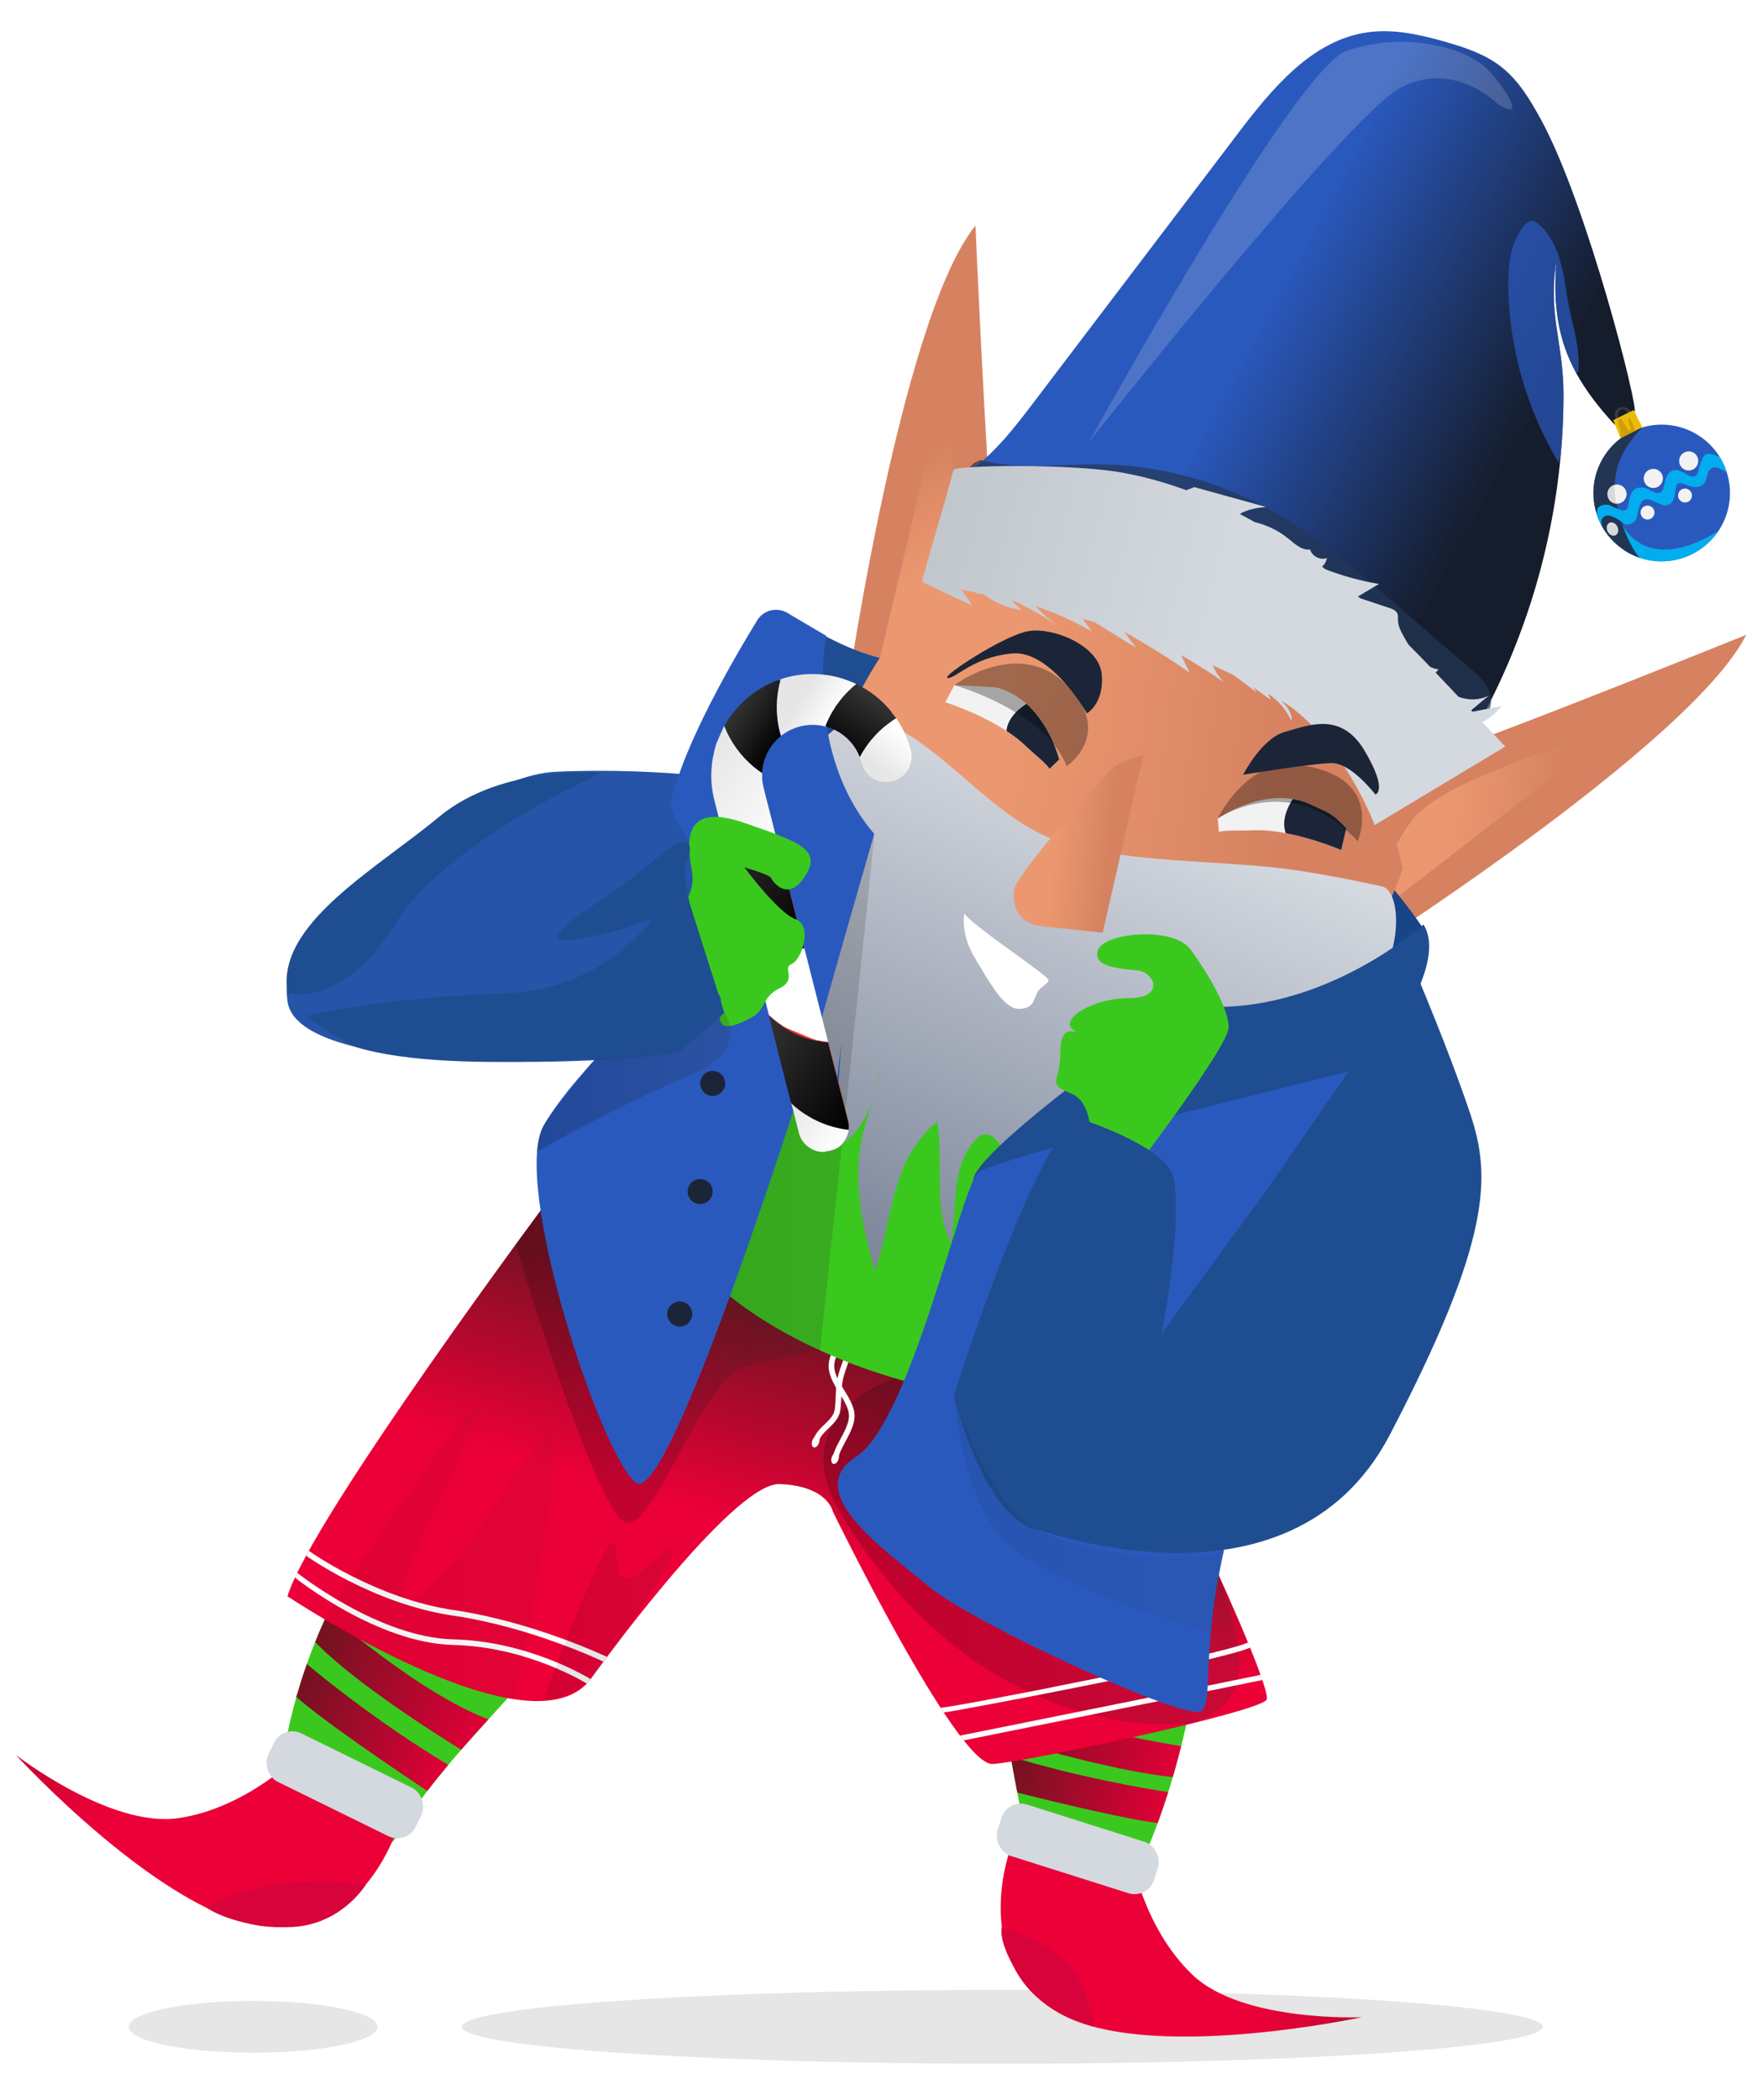 <?xml version="1.0" encoding="UTF-8"?>
<svg id="Layer_2" data-name="Layer 2" xmlns="http://www.w3.org/2000/svg" width="767.31" height="914.34" xmlns:xlink="http://www.w3.org/1999/xlink" viewBox="0 0 767.31 914.34">
  <defs>
    <linearGradient id="linear-gradient" x1="-289.94" y1="-578.89" x2="-206.65" y2="-578.89" gradientTransform="translate(133.71 1361.66) rotate(26.87)" gradientUnits="userSpaceOnUse">
      <stop offset=".08" stop-color="#7a1123"/>
      <stop offset="1" stop-color="#df0037"/>
    </linearGradient>
    <linearGradient id="linear-gradient-2" x1="-288.05" y1="-555.5" x2="-213.27" y2="-555.5" xlink:href="#linear-gradient"/>
    <linearGradient id="linear-gradient-3" x1="268.68" y1="-12.6" x2="350.1" y2="-12.6" gradientTransform="translate(172.66 682.36) rotate(16.43)" xlink:href="#linear-gradient"/>
    <linearGradient id="linear-gradient-4" x1="279.84" y1="8.25" x2="350.04" y2="8.25" gradientTransform="translate(172.66 682.36) rotate(16.43)" xlink:href="#linear-gradient"/>
    <linearGradient id="linear-gradient-5" x1="-3918.66" y1="-2648.29" x2="-3918.66" y2="-2265.86" gradientTransform="translate(-2657.05 -2494.61) rotate(-101.87) scale(1 -1)" gradientUnits="userSpaceOnUse">
      <stop offset=".21" stop-color="#7a1123"/>
      <stop offset=".54" stop-color="#eb0037"/>
    </linearGradient>
    <linearGradient id="linear-gradient-6" x1="394.53" y1="533.85" x2="316.14" y2="790.4" gradientTransform="matrix(1,0,0,1,0,0)" xlink:href="#linear-gradient-5"/>
    <linearGradient id="linear-gradient-7" x1="358.62" y1="675.49" x2="539.67" y2="675.49" gradientUnits="userSpaceOnUse">
      <stop offset="0" stop-color="#000"/>
      <stop offset="1" stop-color="#333"/>
    </linearGradient>
    <linearGradient id="linear-gradient-8" x1="-1242.9" y1="-2304.31" x2="-1146.07" y2="-2304.31" gradientTransform="translate(-1019.33 2408.69) rotate(60.44)" gradientUnits="userSpaceOnUse">
      <stop offset=".21" stop-color="#d68261"/>
      <stop offset=".69" stop-color="#eb9870"/>
    </linearGradient>
    <linearGradient id="linear-gradient-9" x1="-8202.6" y1="507.14" x2="-8105.77" y2="507.14" gradientTransform="translate(-7427.18 -868.57) rotate(-174.92) scale(1 -1)" xlink:href="#linear-gradient-8"/>
    <linearGradient id="linear-gradient-10" x1="-6950.01" y1="243.24" x2="-6689.92" y2="243.24" gradientTransform="translate(-6254 -734.32) rotate(-172.84) scale(1 -1)" xlink:href="#linear-gradient-8"/>
    <linearGradient id="linear-gradient-11" x1="-6824.26" y1="231.91" x2="-6757.59" y2="478.29" gradientTransform="translate(-6254 -734.32) rotate(-172.84) scale(1 -1)" gradientUnits="userSpaceOnUse">
      <stop offset="0" stop-color="#d4d8df"/>
      <stop offset="1" stop-color="#727c92"/>
    </linearGradient>
    <linearGradient id="linear-gradient-12" x1="212.52" y1="-1279.13" x2="42.04" y2="-1279.13" gradientTransform="translate(-87.99 1231.96) rotate(28.3)" gradientUnits="userSpaceOnUse">
      <stop offset=".26" stop-color="#151c2b"/>
      <stop offset="1" stop-color="#2a59be"/>
    </linearGradient>
    <linearGradient id="linear-gradient-13" x1="224.57" y1="512.99" x2="380.73" y2="512.99" xlink:href="#linear-gradient-7"/>
    <linearGradient id="linear-gradient-14" x1="-2280" y1="-277.34" x2="-2015.86" y2="-277.34" gradientTransform="translate(-1613.95 -18.68) rotate(-164.77) scale(1 -1)" gradientUnits="userSpaceOnUse">
      <stop offset=".52" stop-color="#d4d8df"/>
      <stop offset="1" stop-color="#c2c7ce"/>
    </linearGradient>
    <linearGradient id="linear-gradient-15" x1="-7050.31" y1="373.81" x2="-7000.36" y2="373.81" gradientTransform="translate(-6479.02 -739.32) rotate(-174.01) scale(1 -1)" xlink:href="#linear-gradient-8"/>
    <filter id="outer-glow-1" filterUnits="userSpaceOnUse">
      <feOffset dx="0" dy="0"/>
      <feGaussianBlur result="blur" stdDeviation="7.32"/>
      <feFlood flood-color="#eb0037" flood-opacity=".75"/>
      <feComposite in2="blur" operator="in"/>
      <feComposite in="SourceGraphic"/>
    </filter>
    <linearGradient id="linear-gradient-16" x1="-4102.66" y1="-1287.2" x2="-4049.74" y2="-1287.2" gradientTransform="translate(-3791.15 -799.14) rotate(-146.93) scale(1 -1)" gradientUnits="userSpaceOnUse">
      <stop offset="0" stop-color="#fff"/>
      <stop offset="1" stop-color="#e6e6e6"/>
    </linearGradient>
    <linearGradient id="linear-gradient-17" x1="-4074.71" y1="-1317.4" x2="-4049.64" y2="-1317.4" gradientTransform="translate(-3791.15 -799.14) rotate(-146.93) scale(1 -1)" xlink:href="#linear-gradient-7"/>
    <linearGradient id="linear-gradient-18" x1="-4087.99" y1="-1334.8" x2="-4059.28" y2="-1334.8" gradientTransform="translate(-3791.15 -799.14) rotate(-146.93) scale(1 -1)" gradientUnits="userSpaceOnUse">
      <stop offset="0" stop-color="#fff"/>
      <stop offset=".58" stop-color="#e6e6e6"/>
    </linearGradient>
    <linearGradient id="linear-gradient-19" x1="-4098.25" y1="-1322.32" x2="-4098.25" y2="-1352.51" gradientTransform="translate(-3791.15 -799.14) rotate(-146.93) scale(1 -1)" xlink:href="#linear-gradient-7"/>
    <linearGradient id="linear-gradient-20" x1="-319.9" y1="-1385.74" x2="-319.9" y2="-1359.53" gradientTransform="translate(-197.62 1605.12) rotate(37.79)" gradientUnits="userSpaceOnUse">
      <stop offset=".28" stop-color="#fff"/>
      <stop offset="1" stop-color="#e6e6e6"/>
    </linearGradient>
    <linearGradient id="linear-gradient-21" x1="-4192.19" y1="-1181.23" x2="-4163.53" y2="-1181.23" xlink:href="#linear-gradient-16"/>
    <linearGradient id="linear-gradient-22" x1="-4191.11" y1="-1199.85" x2="-4134.97" y2="-1199.85" gradientTransform="translate(-3791.15 -799.14) rotate(-146.93) scale(1 -1)" xlink:href="#linear-gradient-7"/>
    <linearGradient id="linear-gradient-23" x1="-5642.42" y1="621.04" x2="-5631.1" y2="626.08" gradientTransform="translate(-3702.4 4443.24) rotate(142.02)" gradientUnits="userSpaceOnUse">
      <stop offset="0" stop-color="#e13c40"/>
      <stop offset=".18" stop-color="#e53a3d"/>
      <stop offset=".37" stop-color="#f13335"/>
      <stop offset=".5" stop-color="#fe2c2c"/>
      <stop offset=".62" stop-color="#f23335"/>
      <stop offset=".82" stop-color="#e53a3d"/>
      <stop offset="1" stop-color="#e13c40"/>
    </linearGradient>
    <linearGradient id="linear-gradient-24" x1="-5656.18" y1="651.94" x2="-5644.86" y2="656.98" xlink:href="#linear-gradient-23"/>
    <linearGradient id="linear-gradient-25" x1="-5673.3" y1="690.39" x2="-5662.04" y2="695.41" xlink:href="#linear-gradient-23"/>
    <linearGradient id="linear-gradient-26" x1="-4131.76" y1="-1255.14" x2="-4074" y2="-1255.14" gradientTransform="translate(-3791.15 -799.14) rotate(-146.93) scale(1 -1)" xlink:href="#linear-gradient-7"/>
    <linearGradient id="linear-gradient-27" x1="-889.8" y1="3219.3" x2="-889.8" y2="3601.73" gradientTransform="translate(-1602.74 -2354.51) rotate(-42.85)" xlink:href="#linear-gradient-5"/>
    <linearGradient id="linear-gradient-28" x1="141.46" y1="676.2" x2="241.91" y2="676.2" xlink:href="#linear-gradient-7"/>
    <linearGradient id="linear-gradient-29" x1="236.91" y1="705.74" x2="293" y2="705.74" xlink:href="#linear-gradient-7"/>
    <linearGradient id="linear-gradient-30" x1="233.69" y1="471.27" x2="318.29" y2="471.27" xlink:href="#linear-gradient-7"/>
    <linearGradient id="linear-gradient-31" x1="415.38" y1="659.47" x2="532.69" y2="659.47" xlink:href="#linear-gradient-7"/>
  </defs>
  <path d="m532.68,437.75s-14.08-17.44,6.12-26.76-14.21-17.73-17.2-4.21c-2.99,13.53,0,21.06,0,21.06l6.73,19.45" style="fill: #3bc81e; stroke-width: 0px;"/>
  <ellipse cx="110.23" cy="882.46" rx="54.17" ry="11.27" style="opacity: .1; stroke-width: 0px;"/>
  <ellipse cx="436.45" cy="882.46" rx="235.35" ry="16.08" style="opacity: .1; stroke-width: 0px;"/>
  <path d="m269.37,663.47c-9.41,33.9-33.15,59.24-56.7,85.16l-.03.03c-3.96,4.36-7.91,8.73-11.79,13.16-1.9,2.18-3.78,4.37-5.63,6.58-3.15,3.73-6.21,7.53-9.16,11.4-4.98,6.53-9.64,13.3-13.78,20.41-2.87,4.92-14.6,7.65-20.96,8.13-6.2.47-12.38-4.68-14.69-10.28-2.31-5.6-14.97-20.86-14.25-26.46,1.45-11.23,3.7-22.15,6.69-32.75.16-.57.32-1.14.49-1.7h0c1.23-4.27,2.58-8.47,4.05-12.62,1.14-3.23,2.35-6.43,3.63-9.6,1.73-4.29,3.58-8.54,5.56-12.72,15.1-32.04,51.71-57.44,78.43-82.78,2.46-2.34,5.3-4.73,9.06-4.84,3.18-.1,6.35,1.47,9.31,2.97,10.89,5.57,7.38,7.93,16.49,15.87,9.1,7.95,16.16,18.63,16.36,29.36l-3.1.67Z" style="fill: #3bc81e; stroke-width: 0px;"/>
  <path d="m212.67,748.63l-.03.03c-3.96,4.36-7.91,8.73-11.79,13.16-8.74-5.36-46.12-28.75-63.6-46.9,1.73-4.29,3.58-8.54,5.56-12.72,2.04,1.81,39.17,34.55,69.86,46.42Z" style="fill: url(#linear-gradient); stroke-width: 0px;"/>
  <path d="m195.23,768.41c-3.15,3.73-6.21,7.53-9.16,11.4-11.43-7.63-45.54-30.62-56.99-40.96-.03-.03-.06-.06-.09-.08l.58-1.62h0c1.23-4.27,2.58-8.47,4.05-12.62,5.78,4.84,31.28,25.75,61.6,43.88Z" style="fill: url(#linear-gradient-2); stroke-width: 0px;"/>
  <path d="m125.21,426.21s67.49-87.9,116.85-90.19c49.36-2.28,132.69,4.52,108.45,28.98-24.24,24.46-139.61,87.28-182.46,74.24l-42.84-13.04Z" style="fill: #2654a8; stroke-width: 0px;"/>
  <path d="m510.72,773.74c-.31,1.06-.63,2.12-.95,3.18-.34,1.12-.69,2.24-1.04,3.36-1.31,4.15-2.7,8.25-4.16,12.29-.14.39-.28.78-.43,1.17-5.71,15.54-12.57,30.11-20.65,43.01-2.72,4.34-5.72,8.78-10.34,11.37-4.62,2.58-11.31,2.62-14.64-1.24-1.59-1.84-2.19-4.22-2.75-6.53-4.27-17.78-8.67-38.33-12.75-59.85-.52-2.72-1.03-5.47-1.54-8.22-.46-2.49-.91-4.98-1.36-7.48-.32-1.86-.66-3.72-.98-5.58-.1-.58-.2-1.16-.3-1.74-.49-2.79-.96-5.58-1.44-8.39-.52-3.12-1.03-6.25-1.53-9.37-.29-1.8-.58-3.59-.85-5.38-3.64-23.32-6.59-46.29-8.31-66.75-1.91-22.89-2.31-48.17,13.13-66.3l10.6-6.28c22.44,10.56,44.87,21.12,67.32,31.67,2.86,1.35,5.87,2.82,7.47,5.4,1.34,2.14,1.51,4.73,1.6,7.21,1.51,35.76-2.03,78.52-11.84,118.58-.19.8-.39,1.6-.6,2.39-1.03,4.11-2.14,8.19-3.3,12.23-.12.41-.24.83-.36,1.24Z" style="fill: #3bc81e; stroke-width: 0px;"/>
  <path d="m510.72,773.74c-22.28-2.21-56.41-11.75-71.89-16.27-.49-2.79-.96-5.58-1.44-8.39-.52-3.12-1.03-6.25-1.53-9.37,23.8,10.63,61.82,17.8,78.51,20.55-1.03,4.11-2.14,8.19-3.3,12.23-.12.41-.24.83-.36,1.24Z" style="fill: url(#linear-gradient-3); stroke-width: 0px;"/>
  <path d="m508.73,780.27c-1.31,4.15-2.7,8.25-4.16,12.29-.14.39-.28.78-.43,1.17-13.99-1.68-44.77-9.13-61.13-13.24-.52-2.72-1.03-5.47-1.54-8.22-.46-2.49-.91-4.98-1.36-7.48,28.98,8.84,56.92,13.68,68.61,15.48Z" style="fill: url(#linear-gradient-4); stroke-width: 0px;"/>
  <path d="m439.48,806.71s-16.98,47.81,21.67,69.76c38.65,21.95,131.91,1.8,131.91,1.8,0,0-51.97,2.35-73.78-18.47-21.81-20.82-26.97-52.95-26.97-52.95l-52.83-.14Z" style="fill: url(#linear-gradient-5); stroke-width: 0px;"/>
  <rect x="433.63" y="793.24" width="71.5" height="23.46" rx="8.86" ry="8.86" transform="translate(673.65 1714.14) rotate(-162.42)" style="fill: #d4d8df; stroke-width: 0px;"/>
  <path d="m241.53,518.78s-106.16,142.25-116.33,176.23c0,0,103.91,69.43,131.28,37,0,0,62.13-86.63,83.04-85.85s23.12,11.85,23.12,11.85c0,0,54.04,111.01,69.66,110.02s115.7-22.56,119.26-27.94c3.56-5.39-55.82-133.22-64.78-137.8-8.96-4.58-245.26-83.5-245.26-83.5Z" style="fill: url(#linear-gradient-6); stroke-width: 0px;"/>
  <path d="m519.34,750.3s-90.3,13.07-152.84-90.69c-26.85-44.54,23.46-59.46,23.46-59.46l140.32,84.64s13.19,34.73,8.29,48.25c-4.9,13.52-19.23,17.25-19.23,17.25Z" style="fill: url(#linear-gradient-7); opacity: .19; stroke-width: 0px;"/>
  <path d="m363.38,589.67c-5.02,9.42,5.91,16.79,7.42,25.27,1.14,6.4-5.65,13.59-6.94,19.58" style="fill: none; stroke: #fff; stroke-miterlimit: 10; stroke-width: 2.44px;"/>
  <ellipse cx="363.67" cy="634.92" rx="2.56" ry="1.54" transform="translate(-354.35 775.73) rotate(-71.29)" style="fill: #fff; stroke-width: 0px;"/>
  <ellipse cx="355.17" cy="627.73" rx="2.56" ry="1.54" transform="translate(-353.32 762.8) rotate(-71.29)" style="fill: #fff; stroke-width: 0px;"/>
  <path d="m368.8,591.31c-.82,2.41-1.76,4.8-2.47,7.24-1.44,4.94-.94,9.97-1.56,14.99-.77,6.13-7.49,7.86-9.42,13.68" style="fill: none; stroke: #fff; stroke-miterlimit: 10; stroke-width: 2.44px;"/>
  <path d="m366.94,314.12s24.11-174.05,57.85-215.9c0,0,4.41,101.29,7.76,138.11,3.35,36.81-39.75,70.51-39.75,70.51l-25.86,7.29Z" style="fill: #d68261; stroke-width: 0px;"/>
  <path d="m380.7,296.93s25.51-107.13,29.86-128.26c0,0,12.97,73.51.97,95.59-12,22.08-30.83,32.67-30.83,32.67Z" style="fill: url(#linear-gradient-8); stroke-width: 0px;"/>
  <path d="m587.93,418.52s148.41-94.08,172.51-142.12c0,0-94.01,37.96-128.9,50.17s-47.69,65.4-47.69,65.4l4.08,26.55Z" style="fill: #d68261; stroke-width: 0px;"/>
  <path d="m597.88,398.87s86.93-67.61,104.35-80.33c0,0-72.28,18.66-87.4,38.73-15.12,20.08-16.96,41.6-16.96,41.6Z" style="fill: url(#linear-gradient-9); stroke-width: 0px;"/>
  <path d="m495.04,595.37c-38.45,32.59-151.79,2.42-192.7-45.86-40.91-48.28-14.66-86.44,23.79-119.03,38.45-32.59,116-48.6,156.91-.32,40.91,48.28,50.45,132.62,12,165.21Z" style="fill: #3bc81e; stroke-width: 0px;"/>
  <path d="m620.75,405.74s-27.18-43.03-58.81-54.01c-31.63-10.98-190.45-33.15-190.45-33.15l-32.17,80.98,107.35,80.38,112.23,3.73,61.86-77.93Z" style="fill: #174587; stroke-width: 0px;"/>
  <path d="m314.58,373.09s49.18-62.2,28.23-106.28c0,0,38.82,28.19,62.8,19.8,0,0,2.68,154.48,22.55,176.14l-113.59-89.66Z" style="fill: #1f4d91; stroke-width: 0px;"/>
  <path d="m610.91,378.14s-19.44,56.47-47.28,73.88c-27.84,17.41-65.73,24.06-118.58,6.02-52.85-18.04-92.94-54.43-95.73-77.58s34.33-129.67,86.61-137.36c0,0,140.69-15.6,174.99,135.04Z" style="fill: url(#linear-gradient-10); stroke-width: 0px;"/>
  <path d="m367.29,314.81c-25.52,16.31-41.16,60.27-30.42,89.71,6.3,17.28,18.71,27.99,22.45,47.16,3.05,15.64,6.04,32.3,5.24,48.17,13.11-9.09,16.74-20.9,18.5-36.34-.6,11.99-6.38,23.26-8.29,35.1-3.03,18.81,1.24,36.89,6.31,54.71,7.83-23.28,6.8-48.12,27.02-65.08,2.93,16.88-1.88,36.3,5.8,52.81,3.43-15.58-.54-31.57,10.74-44.71,13.31-15.5,29.93,43.64,19.81,91.1-3.69,17.28,52.5-94.56,69.5-98.98-4.82,15.26-6.1,30.62,12.21,12.63,65.68-31.38,43.14-47.59,70.35-70.52,13.74-11.58,14.65-42.58,5.19-44.67-11.64-2.57-29.81-6.11-41.63-7.59-30.68-3.85-66.14-2.59-95.77-10.94-36.41-10.27-58.44-54.33-97.6-58.05" style="fill: url(#linear-gradient-11); stroke-width: 0px;"/>
  <path d="m419.66,757.75l-1.59-2.07c1.17-.24,118-23.74,130.89-26.45l.77,2.24c-12.9,2.71-128.9,26.05-130.07,26.29Z" style="fill: #fff; stroke-width: 0px;"/>
  <path d="m410.96,745.59c-.27-.37-1.37-2.06-1.36-2.06,5.21,0,121.93-22.79,133.87-28.4l.97,2.21c-12.58,5.92-131.48,28.36-133.48,28.26Z" style="fill: #fff; stroke-width: 0px;"/>
  <path d="m423.02,204.53c39.8,0,81.81.56,115.99,20.96,12.29,7.33,23.02,16.95,33.68,26.51,22.79,20.45,45.58,40.9,68.36,61.36l2.95,1.57c19.71-35.78,31.88-75.66,35.62-116.33.8-8.67,1.22-17.37,1.25-26.08.07-23.52-6.93-35.45-3.1-58.65-1.61,19.62.95,34.44,8.61,48.52,4.11,7.55,9.69,14.88,16.87,22.62,2.16-4.69,4.62-3.64,8.56-5.59,1.99-.99-20.43-89.7-40.43-126.75-4.73-8.74-9.92-17.58-17.76-23.68-6.99-5.43-15.59-8.31-24.1-10.75-11.04-3.16-22.56-5.77-33.93-4.18-24.26,3.39-41.61,24.45-56.43,43.95-29.58,38.94-59.16,77.86-88.73,116.8-8.18,10.77-16.52,21.69-27.41,29.72Z" style="fill: url(#linear-gradient-12); stroke-width: 0px;"/>
  <g style="opacity: .72;">
    <path d="m426.98,200.28c16.29,4.45,33.55,1.82,50.43,1.88,24.76.09,49.49,6.17,71.47,17.58,21.44,11.13,39.97,27.04,58.28,42.8,10.89,9.37,21.78,18.75,32.67,28.12,3.65,3.14,7.46,6.52,8.97,11.09,1.51,4.57-.36,10.63-5.01,11.89-24.43-26.13-51.53-50.4-83.38-66.69-18.58-9.5-38.49-16.14-58.56-21.87-27.27-7.78-54.99-13.96-82.99-18.48,1.84-1.72,3.68-3.44,5.53-5.16" style="fill: #223654; stroke-width: 0px;"/>
  </g>
  <g id="Artwork_92" data-name="Artwork 92">
    <path d="m739.64,190.79c4.59,3.28,7.85,7.99,9.8,14.04,1.95,6.05,2.03,11.73.22,17.07-1.81,5.34-4.98,8.73-9.48,10.18-4.5,1.45-9.01.48-13.59-2.77-4.58-3.25-7.85-7.88-9.81-13.97-1.96-6.08-2.03-11.79-.22-17.12,1.81-5.33,4.95-8.72,9.44-10.17s9.05-.54,13.63,2.74Zm-3.87,31.72c1.58-.51,2.48-2.18,2.75-5.25.27-3.08-.18-6.41-1.4-10.2-1.22-3.78-2.85-6.79-4.81-9.09-1.97-2.3-3.75-3.19-5.31-2.69-1.55.5-2.52,2.26-2.77,5.29-.25,3.04.21,6.43,1.42,10.19,1.21,3.76,2.8,6.84,4.79,9.1,1.98,2.26,3.77,3.15,5.33,2.65h0Z" style="fill: #e74041; stroke-width: 0px;"/>
    <path d="m695.72,224.94c.37.99.79,1.97,1.26,2.92l.03.1c.51,1.03,1.09,2.03,1.72,2.99,3.63,5.55,9.02,9.73,15.31,11.85h0c12.49,4.24,26.28-.25,33.89-11.02l.41-.6c5.05-7.55,6.38-16.98,3.61-25.63-.46-1.42-1.02-2.8-1.68-4.13-.42-.85-.87-1.67-1.36-2.46-7.03-11.33-20.72-16.6-33.53-12.91h0c-15.8,4.59-24.88,21.12-20.29,36.92.19.66.41,1.32.65,1.97Z" style="fill: #2a59be; stroke-width: 0px;"/>
    <path d="m707.14,239.57c2.1,1.38,4.37,2.48,6.75,3.29h0c12.49,4.24,26.28-.25,33.89-11.02l.41-.6c-32.05,19.89-42.07-3.35-42.07-3.35l1.02,11.69Z" style="fill: #02adef; stroke-width: 0px;"/>
    <path d="m695.72,224.94c.37.99.79,1.97,1.26,2.92l.03.1c.51,1.03,1.09,2.03,1.72,2.99,3.63,5.55,9.02,9.73,15.31,11.85-2.16-2.11-5.84-8.7-8.3-16.59-.49-1.52-.9-3.09-1.26-4.66-.82-3.43-1.25-6.95-1.27-10.47.03-13.93,11.8-24.76,12.16-25-15.8,4.6-24.88,21.13-20.28,36.93.19.65.4,1.3.64,1.94Z" style="fill: #223654; stroke-width: 0px;"/>
    <path d="m708.87,179.86c-.22-.74-.77-1.34-1.49-1.62-.14-.05-.28-.1-.43-.13-.1-.02-.21-.03-.31-.03-.07,0-.13,0-.2,0-.13.02-.26.05-.39.09-.15.06-.3.14-.43.24-1.15.95-1.35,2.63-.46,3.83.21.27-.3.5-.48.54-.32.1-.67,0-.9-.25-.86-1.23-.8-2.89.14-4.06,1.08-1.36,3.19-1.53,4.68-.75.83.43,1.44,1.18,1.68,2.08.1.3-.51.45-.7.46-.3.02-.66-.07-.74-.38h.03Z" style="fill: #3c3c3b; stroke-width: 0px;"/>
    <path d="m715.21,186.11l-3.78-7.61-8.9,4.42,3.15,7.92s8.41-4.43,9.53-4.73Z" style="fill: #ecbb0a; stroke-width: 0px;"/>
    <circle cx="735.38" cy="200.65" r="4.17" transform="translate(-10.77 356.55) rotate(-27.06)" style="fill: #f2f2f2; stroke-width: 0px;"/>
    <circle cx="733.78" cy="215.71" r="3.03" transform="translate(-17.8 357.47) rotate(-27.06)" style="fill: #f2f2f2; stroke-width: 0px;"/>
    <circle cx="719.98" cy="208.3" r="4.17" style="fill: #f2f2f2; stroke-width: 0px;"/>
    <circle cx="717.46" cy="223.22" r="3.03" transform="translate(-33.89 230.61) rotate(-17.85)" style="fill: #f2f2f2; stroke-width: 0px;"/>
    <ellipse cx="702.2" cy="230.39" rx="2.37" ry="3.03" transform="translate(-29.23 336.07) rotate(-26.39)" style="fill: #d9d9d9; stroke-width: 0px;"/>
    <path d="m700.44,216.99c.65,1.31,1.94,2.19,3.4,2.3h0c.75.06,1.5-.08,2.18-.42,2.06-1.02,2.91-3.52,1.89-5.58-.89-1.8-2.93-2.71-4.86-2.17-.25.07-.5.16-.74.28-2.06,1.03-2.89,3.53-1.87,5.59Z" style="fill: #f2f2f1; stroke-width: 0px;"/>
    <path d="m695.72,224.94c.37.99.79,1.97,1.26,2.92l.03.1,1.72,2.99s-3.24-4.5.21-6.25c2.66-1.36,7.83,2.99,8.6,3.44,1.58.91,4.47-.62,5.06-2.34.85-2.48.9-6.88,3.25-8.1,2.94-1.52,7.3,3.16,10.34,2.2,4.72-1.48,2.32-9.53,5.11-9.6,2.69-.07,6,3.05,9.45,1.24,2.27-1.19,2.17-3.07,3.16-5.92.56-1.68,2.38-2.58,4.05-2.02.15.05.29.11.43.18l3.55,1.79c-.46-1.42-1.02-2.8-1.68-4.13-.42-.85-.87-1.67-1.36-2.46-1.39-.68-4.52-1.91-6.14-1.09-1.42.73-2.73,5.11-3.44,7.96-.08.32-.22.63-.44.88-.72.81-1.71.99-2.53.68-3.13-1.17-5.32-3.81-8.64-2.25-1.83.86-2.81,4.57-3.3,7.34-.25,1.42-1.61,2.37-3.03,2.12-.15-.03-.29-.06-.43-.12-3.16-1.17-4.5-2.97-8.23-1.94-2.44.67-3.36,4.9-3.71,7.83-.08.63-.4,1.23-.94,1.57-.6.38-1.31.43-1.92.2l-1.65-.62c-3.06-1.12-4.03-2.38-6.78-1.58-2.88.84-2.46,3.66-1.98,5Z" style="fill: #02adef; stroke-width: 0px;"/>
    <path d="m700.44,216.99c.65,1.31,1.94,2.19,3.4,2.3h0c-.62-1.92-.79-8.17-.79-8.17-.25.07-.5.16-.74.28-2.06,1.03-2.89,3.53-1.87,5.59Z" style="fill: #d9d9d9; stroke-width: 0px;"/>
    <path d="m712.08,187.55s-2.07-6.43-2.77-5.34c-.41.64-.22.89.28,2.44.55,1.7,1.08,4.75-.98,1.95-2.06-2.8-2.42-5.46-3.53-3.84s.27,2.81.59,4.98c.32,2.16-.01,3.12-.01,3.12l6.43-3.31Z" style="fill: #ce9f0b; stroke-width: 0px;"/>
  </g>
  <path d="m652.27,45.33s-19.49-19.94-43.07-6.71c-23.58,13.23-134.79,153.56-134.79,153.56,0,0,89.29-162.13,111.96-170.03,22.67-7.9,47.68-2.85,59.23,6.09,6.2,4.8,21.53,26.38,6.67,17.09Z" style="fill: #d4d8df; opacity: .21; stroke-width: 0px;"/>
  <path d="m224.57,541.83s35.11,117.5,47.89,120.96c12.78,3.46,33.49-63.2,51.84-67.78,18.35-4.58,32.8-7.05,32.8-7.05,0,0,23.62-220.23,23.62-224.9l-135.02,150.27-4.18,5.45-16.96,23.05Z" style="fill: url(#linear-gradient-13); opacity: .19; stroke-width: 0px;"/>
  <g style="opacity: .72;">
    <path d="m656.82,124.86c.37,26.82,8.1,53.47,21.87,76.48.33-.91.64-1.82.94-2.73.8-8.67,1.22-17.37,1.25-26.08.07-23.52-6.93-35.45-3.1-58.65-1.61,19.62.95,34.44,8.61,48.52l.89-.68c1.05-9.41-2.11-18.72-3.97-28.01-1.28-6.43-1.95-12.99-3.67-19.32-1.73-6.33-4.67-12.55-9.65-16.81-.76-.65-1.61-1.28-2.61-1.35-1.52-.12-2.83,1.04-3.8,2.22-5.9,7.17-6.89,17.14-6.76,26.43Z" style="fill: #2a59be; stroke-width: 0px;"/>
  </g>
  <path d="m423.2,263.53c-1.37-2.41-2.95-4.71-4.7-6.86,2.25.46,4.49.93,6.75,1.42-.07.56.9,1.29.98.57-.18-.16-.38-.33-.57-.49.87.18,1.75.38,2.63.57,4.84,3.65,10.62,6.07,16.61,6.94-1.45-1.4-2.9-2.79-4.35-4.19.41.1.82.19,1.23.28,6.46,2.97,12.66,6.49,18.53,10.51-3.38-2.45-6.52-5.24-9.36-8.3.24.06.47.11.71.18,8.25,2.79,16.2,6.4,23.73,10.75-1.29-1.83-2.58-3.66-3.86-5.48,1.75.5,3.49,1,5.23,1.52,5.99,3.71,11.99,7.41,17.98,11.11-1.72-2.31-3.43-4.63-5.14-6.94,9.76,5.46,19.28,11.38,28.48,17.73-1.25-2.55-2.5-5.1-3.76-7.65,6.27,3.64,12.41,7.53,18.39,11.64-1.92-2.1-3.47-4.53-4.61-7.14,3.06,1.37,6.08,2.78,9.1,4.25,3.4,2.42,6.71,4.94,9.96,7.56-.47-.75-.94-1.51-1.42-2.26,2.55,1.83,5.11,3.66,7.67,5.49-.37-.89-.75-1.8-1.12-2.69,4.4,2.91,7.94,7.1,10.08,11.93.57-3.22-1.72-6.19-4.03-8.5-.16-.16-.32-.32-.48-.46,17.63,10.39,33.34,35.15,40.75,54.22l56.88-34.19c-3.18-3.36-6.52-6.91-9.95-10.6,3.2-1.76,6.05-4.15,8.32-7.02-4.2.82-8.4,1.63-12.6,2.45-.19-.21-.39-.41-.59-.63,2.56-2.13,5.11-4.27,7.67-6.41-4.08,2.11-8.82,2.1-13.13.58-3.28-3.49-6.63-7.04-10.03-10.59.43-.45.87-.91,1.31-1.36-1.31-.18-2.54-.57-3.68-1.12-3.1-3.23-6.24-6.46-9.41-9.64-.71-1.13-1.38-2.29-2.01-3.42-1.25-2.24-2.54-4.59-2.61-7.15-.03-1.02.13-2.1-.28-3.04-.6-1.36-2.16-1.96-3.56-2.43-4.22-1.4-8.45-2.81-12.67-4.21-.29-.26-.58-.53-.87-.78,3.03-1.81,6.07-3.62,9.09-5.42-7.93-1.34-15.73-3.48-23.24-6.37-.06-.05-.12-.1-.18-.15-.44-.34-.89-.68-1.33-1.01,1.08-.98,1.84-2.31,2.12-3.74-2.91,1.06-6.52-.8-7.35-3.77-3.6.51-6.65-2.41-9.47-4.72-4.25-3.46-9.32-5.92-14.66-7.18-2.14-1.21-4.3-2.38-6.48-3.52,3.22-2.03,7.44-2.66,11.35-3.1-10.4-2.87-20.78-5.74-31.18-8.61l-3.49,1.34c-8.92-3.27-18.09-5.86-27.47-7.58-22.79-4.19-73.32-3.25-73.86-1.26-3.86,14.55-9.84,33.91-13.73,48.49l-.24.2c7.31,3.43,14.62,6.86,21.94,10.29Z" style="fill: url(#linear-gradient-14); stroke-width: 0px;"/>
  <path d="m619.89,402.49s-47.79,43.35-105.16,34.8c0,0-117.21,81.6-85.53,79.24,31.69-2.36,112.52-11.22,131.81-20.08,19.29-8.86,73.51-70.67,58.88-93.96Z" style="fill: #1f4d91; stroke-width: 0px;"/>
  <path d="m277.02,645.61c-15.1-10.85-54.61-130.76-40.24-155.63,14.38-24.88,53.15-58.6,75.24-87.03,9.39-12.1-21.57-45.38-19.82-53.58,5.28-24.82,27.5-62.9,37.56-79.31,2.73-4.45,8.53-5.89,13.03-3.24l16.99,9.99s-9.55,50.77,20.92,86.25c0,0-24.97,86.74-25.9,91.48-.02.06-62.71,201.91-77.81,191.07Z" style="fill: #2a59be; stroke-width: 0px;"/>
  <path d="m364.25,484.19c-.91-4.68.26-16.37,2.17-29.64-.08,1.01-1.04,13.43-2.17,29.64Z" style="fill: #2a59be; stroke-width: 0px;"/>
  <path d="m587.31,466.56s-153.89,37.42-161.4,44.01c-7.51,6.59-29.43,108.64-53.24,123.81-23.81,15.18,12.53,40.37,31.86,56.43,19.33,16.06,112.97,59.33,118.79,54.11,5.82-5.22-1.89-32.63,14.79-89.62,18.35-62.71,29.39-136.21,49.28-157.19,19.89-20.99,28.41-63.62,28.41-63.62l-28.48,32.08Z" style="fill: #2a59be; stroke-width: 0px;"/>
  <circle cx="310.36" cy="471.7" r="5.45" style="fill: #1c2538; stroke-width: 0px;"/>
  <circle cx="304.9" cy="518.78" r="5.45" style="fill: #1c2538; stroke-width: 0px;"/>
  <circle cx="296.01" cy="572.11" r="5.45" style="fill: #1c2538; stroke-width: 0px;"/>
  <path d="m497.98,328.45s-9.98,3.09-13.15,5.66c-3.17,2.57-42.57,46.73-43.27,53.42-.7,6.69,1.36,14.63,12.83,15.83l25.8,2.71,17.8-77.62" style="fill: url(#linear-gradient-15); stroke-width: 0px;"/>
  <path d="m585.98,361.92l-1.89,8.07-.03.14s-.2-.08-.56-.24l-.02-.02c-2.49-1.02-12.54-5.03-23.59-7.12-1.82-.35-3.67-.64-5.51-.86-3.29-.39-6.56-.55-9.67-.37-3.8.25-11.37-.21-13.9.69l-.53-5.81s6.83-4.79,16.21-7.36c5-1.37,10.72-2.11,16.52-1.14,2.91.47,5.85,1.38,8.72,2.86l3.76,2.94,10.51,8.22Z" style="fill: #f2f2f2; stroke-width: 0px;"/>
  <path d="m461.25,330.69l-4.21,4.05c-1.31-2.34-7.33-6.97-10.04-9.65-2.53-2.5-5.54-4.79-8.72-6.86-4.33-2.83-8.99-5.23-13.17-7.16-7.47-3.43-13.45-5.33-13.45-5.33l3.94-7.44,18.09.94c5.33,1.31,9.73,3.98,13.32,7.22,1.62,1.46,3.08,3.04,4.38,4.68.89,1.1,1.71,2.23,2.46,3.35,5.41,8.1,7.41,16.19,7.41,16.19Z" style="fill: #f2f2f2; stroke-width: 0px;"/>
  <g id="Artwork_99" data-name="Artwork 99" style="filter: url(#outer-glow-1);">
    <g>
      <path d="m344.48,479.68c-3.19-12.56-6.4-25.11-9.57-37.67,1.77,1.58,3.6,3.09,5.58,4.39l.09.06c2.44,1.65,5.06,2.98,7.76,4.14.79.28,1.56.6,2.35.87,1.62.52,3.25,1.01,4.91,1.37.06.01.18.04.24.05,1.58.33,3.17.59,4.78.75,2.9,11.29,5.74,22.59,8.63,33.88.3,1.14.46,2.32.4,3.49-.01.19-.03.38-.05.58-1.1-.12-2.2-.29-3.29-.5-.3-.06-.61-.13-.91-.2-.02,0-.06-.01-.09-.02-.84-.18-1.67-.38-2.5-.61-1.61-.46-3.2-1-4.74-1.63-1.32-.54-2.61-1.14-3.86-1.82.04.04.09.09.13.13-1.33-.8-2.7-1.52-3.99-2.4-.02-.02-.07-.05-.09-.06-1.87-1.26-3.68-2.62-5.31-4.18-.18-.2-.42-.36-.46-.64Z" style="fill: #c2272d; stroke-width: 0px;"/>
      <path d="m332.76,433.68c-2.63-10.27-5.23-20.55-7.85-30.83-.19-.7-.28-1.43-.62-2.08l.1-.05c.14.42.53.68.84.97,1.62,1.42,3.31,2.74,5.11,3.91l.11.07c2.95,1.94,6.15,3.52,9.48,4.69,1.62.57,3.27,1.05,4.94,1.42.21.04.41.09.62.13.11.02.23.04.34.06,1.43.32,2.9.5,4.35.67h.05c3.22,12.75,6.49,25.49,9.71,38.24.21.93.52,1.82.67,2.76-1.61-.16-3.2-.42-4.78-.75-.06-.01-.18-.04-.24-.05-1.66-.36-3.29-.84-4.91-1.37-.79-.28-1.56-.59-2.35-.87-2.7-1.16-5.32-2.5-7.76-4.14l-.09-.06c-1.98-1.3-3.81-2.81-5.58-4.39-.02-.01-.04-.04-.06-.05-.65-2.77-1.42-5.51-2.08-8.28Z" style="fill: #fff; stroke-width: 0px;"/>
      <path d="m314.73,361.34c.09-.44.52-.74.96-.65-.71-.82-1.35-1.71-2.12-2.47.48,1.64.81,3.32,1.31,4.95.25-.61-.23-1.21-.15-1.83Z" style="fill: #bb292d; stroke-width: 0px;"/>
      <path d="m319.49,364.07c-.72-.53-1.37-1.15-1.98-1.81-1.16-1-2.06-2.24-3.09-3.36.38.66.94,1.2,1.38,1.81,1.13,1.38,2.44,2.6,3.79,3.76-.03-.14-.07-.27-.1-.4Z" style="fill: #ffd2d1; stroke-width: 0px;"/>
      <path d="m324.4,400.72c-3.17-12.5-6.36-25-9.53-37.51v-.05c.26-.61-.22-1.21-.14-1.83.09-.44.52-.74.96-.65.02.02.06.07.08.09,0-.02.02-.05.03-.07,1.13,1.38,2.44,2.6,3.79,3.76.35.32.71.64,1.09.94,1.19.92,2.38,1.84,3.64,2.64,1.67,1.09,3.42,2.07,5.22,2.93.36.17.72.34,1.09.5,1.37.61,2.77,1.15,4.19,1.61.28.09.56.18.84.27,1.59.47,3.19.86,4.82,1.17h.05c3.2,12.71,6.48,25.4,9.66,38.11-1.46-.17-2.92-.34-4.35-.67-.11-.03-.23-.05-.34-.06-.21-.04-.41-.09-.62-.13-1.67-.38-3.32-.85-4.94-1.42-3.33-1.17-6.52-2.75-9.48-4.69l-.11-.07c-1.8-1.17-3.5-2.5-5.11-3.91-.31-.29-.7-.55-.84-.97Z" style="fill: #c2272d; stroke-width: 0px;"/>
      <path d="m313.33,357.22c-.68-2.57-1.32-5.14-1.97-7.72-1.37-5.07-1.97-10.39-1.43-15.63.11-2.05.5-4.07.98-6.06.04-.62.27-1.22.39-1.83.15-.74.44-1.44.63-2.17.07-.24,3.25-7.62,3.49-7.73.7,1.69,1.44,3.36,2.32,4.96h0c1.76,3.22,3.9,6.21,6.38,8.91,1.25,1.31,2.56,2.56,3.92,3.76.21.16.43.32.63.49,1.02.85,2.09,1.63,3.19,2.36l.04.02c-.06,1.38-.02,2.77.18,4.13.45,2.64,1.22,5.21,1.86,7.81,1.88,7.44,3.78,14.88,5.68,22.32.26,1.24.67,2.45.88,3.7-1.63-.31-3.23-.7-4.82-1.17-.28-.09-.56-.18-.84-.27-1.42-.46-2.83-1-4.19-1.61-.36-.16-.73-.33-1.09-.5-1.8-.86-3.55-1.84-5.22-2.93-1.27-.81-2.46-1.73-3.64-2.64-.38-.3-.74-.61-1.09-.94-.03-.14-.07-.27-.1-.4-.72-.53-1.37-1.15-1.98-1.81-1.16-1-2.06-2.24-3.09-3.36.38.66.94,1.2,1.38,1.81,0,.02-.02.05-.03.07-.02-.02-.06-.07-.08-.09-.71-.82-1.35-1.71-2.12-2.47-.18-.29-.14-.67-.25-1Z" style="fill: url(#linear-gradient-16); stroke-width: 0px;"/>
      <path d="m315.43,316.04c-.12,0-.26,0-.02.03,0-.01.01-.02.02-.03Z" style="fill: #f6f6f6; stroke-width: 0px;"/>
      <path d="m315.41,316.07c.22-.01.13-.03.02-.03,0,.01-.01.02-.02.03Z" style="fill: #f6f6f6; stroke-width: 0px;"/>
      <path d="m315.44,316.04c.1,0,.2.02-.02.03.69,1.69,1.44,3.36,2.32,4.97h0c1.75,3.22,3.91,6.2,6.37,8.9,1.26,1.3,2.57,2.56,3.93,3.76.21.16.42.32.63.49,1.03.84,2.09,1.64,3.2,2.36.3-6.21,3.34-12.25,8.22-16.11l-.03-.06c-.43-1.5-.8-3.05-1.07-4.59-.88-4.91-.93-9.98-.14-14.89.24-1.47.54-2.93.95-4.37-.12-.14-.21-.29-.32-.44-.22,0-.44.03-.65.06-.44.16-.86.32-1.3.48-9.28,3.68-17.26,10.66-22.08,19.42Z" style="fill: url(#linear-gradient-17); stroke-width: 0px;"/>
      <path d="m339.47,296.08c.11.15.22.3.32.45.08-.27.14-.53.19-.8-.39.12-.77.26-1.15.41.21-.02.43-.04.64-.05Z" style="fill: #aa5457; stroke-width: 0px;"/>
      <path d="m361.24,312.24c2.1-4.12,4.84-7.9,8.1-11.17,1.13-1.14,2.34-2.21,3.58-3.23-3.04-1.51-6.29-2.55-9.58-3.36-3.13-.63-6.33-1.05-9.53-1-2.11.02-4.24.1-6.32.46-2.47.32-4.91.92-7.27,1.71-.34.02-.35.61-.43.88-.41,1.43-.71,2.89-.95,4.36-.81,4.92-.75,9.99.13,14.9.28,1.55.64,3.09,1.09,4.6,1.5-1.05,3.01-2.12,4.71-2.82,4.43-2.05,9.57-2.52,14.3-1.35.33.08.62.58.95.24-.2-.07-.39-.13-.58-.2.54-1.37,1.13-2.71,1.8-4.02Z" style="fill: url(#linear-gradient-18); stroke-width: 0px;"/>
      <path d="m361.23,312.23c-.67,1.31-1.25,2.66-1.8,4.03.19.06.4.13.59.19,4.79,1.37,9.09,4.44,11.93,8.55,1.02,1.44,1.82,3.02,2.46,4.66.86-1.55,1.76-3.06,2.78-4.53,2.62-3.77,5.83-7.14,9.51-9.92,1.15-.89,2.37-1.72,3.61-2.5-.55-.57-1.03-1.24-1.53-1.86-.2-.28-.48-.52-.53-.87-4.11-5.14-9.41-9.31-15.33-12.16-1.25,1.02-2.45,2.09-3.58,3.23-3.26,3.27-6.01,7.06-8.11,11.16Z" style="fill: url(#linear-gradient-19); stroke-width: 0px;"/>
      <path d="m386.7,315.22c-3.67,2.78-6.88,6.15-9.51,9.92-1.01,1.45-1.92,2.97-2.77,4.52.23.8.56,1.58.75,2.39.67,2.63,2.26,5.06,4.55,6.55,1.02.64,2.11,1.22,3.28,1.51,2.2.53,4.57.54,6.69-.3,2.72-.96,5.03-3.05,6.22-5.67.57-1.06.8-2.26,1.01-3.43.07-1.23.07-2.48-.23-3.69-1.2-4.9-3.24-9.59-6.06-13.78-.19-.28.47.02-.33-.51-1.25.76-2.46,1.59-3.61,2.49Z" style="fill: url(#linear-gradient-20); stroke-width: 0px;"/>
      <path d="m347.98,493.51c-.52-2.06-1.08-4.11-1.58-6.17-.68-2.45-1.18-4.96-1.94-7.39.13.14.27.28.4.42l.07-.05c1.63,1.56,3.44,2.92,5.31,4.18.02.02.07.05.09.06,1.29.87,2.66,1.6,3.99,2.4-.04-.05-.09-.09-.13-.13,1.25.68,2.54,1.28,3.86,1.82,0,0,.01,0,.02,0,1.54.63,3.12,1.16,4.72,1.62.83.22,1.66.43,2.5.61.02,0,.06.01.09.02.3.07.6.14.91.2,1.09.21,2.19.38,3.29.5.02-.2.03-.39.05-.58.11.2.12.44.04.66-.24.75-.28,1.55-.57,2.28-.34,1-.81,1.96-1.43,2.81-.23.43-.54.82-.9,1.16-.23.52-.75.81-1.14,1.2-1.01.74-2.14,1.4-3.37,1.67h0s0,0,0,0c-.12.04-2.03.59-2.81.49-.23.34-.67.25-1.02.26-1.28.02-2.56-.26-3.76-.72-.41-.14-.82-.29-1.17-.56-2.69-1.33-4.76-3.88-5.55-6.77Z" style="fill: url(#linear-gradient-21); stroke-width: 0px;"/>
      <g>
        <path d="m334.86,442.37c3.16,12.57,6.39,25.11,9.58,37.68.03.27.28.44.45.63,1.44,1.38,3.04,2.61,4.66,3.75l.22.14c.15.1.3.19.43.3l.09.06c1.29.86,2.67,1.59,4,2.39-.05-.05-.09-.08-.13-.13,1.25.67,2.54,1.27,3.85,1.81,1.55.63,3.14,1.16,4.76,1.62.82.22,1.66.43,2.49.61.04,0,.08,0,.09.02.29.07.6.14.91.19,1.1.21,2.19.39,3.29.5.02-.2.04-.38.06-.57.06-1.19-.1-2.36-.4-3.49-2.89-11.31-5.73-22.6-8.63-33.9-1.42-.12-2.83-.35-4.23-.63-.19-.04-.37-.07-.56-.11-.05-.01-.19-.04-.24-.05-1.66-.36-3.29-.84-4.9-1.36-.79-.28-1.57-.6-2.35-.88-2.69-1.17-5.32-2.5-7.76-4.15l-.34-.22c-1.87-1.26-3.65-2.71-5.33-4.23Z" style="fill: url(#linear-gradient-22); stroke-width: 0px;"/>
        <path d="m349.56,484.45v-.02c.06.05.13.09.2.14-.07-.04-.13-.08-.2-.12Z" style="fill: url(#linear-gradient-23); stroke-width: 0px;"/>
        <path d="m356.35,453.37c-.19-.04-.37-.07-.56-.11-.06-.01-.18-.04-.24-.05-1.66-.36-3.29-.84-4.91-1.37-.79-.28-1.56-.59-2.35-.87-2.7-1.16-5.32-2.5-7.76-4.14l-.09-.06c-.08-.05-.16-.11-.25-.17" style="fill: url(#linear-gradient-24); stroke-width: 0px;"/>
        <path d="m330.11,405.83c.07.04.13.09.2.13l.11.07c2.95,1.94,6.15,3.52,9.48,4.69,1.62.57,3.27,1.05,4.94,1.42.21.04.41.09.62.13.11.02.23.04.34.06.12.03.24.05.36.08" style="fill: url(#linear-gradient-25); stroke-width: 0px;"/>
        <path d="m314.69,361.72c-.09.62.39,1.2.14,1.82v.04c3.16,12.51,6.35,25.01,9.53,37.52.15.41.54.66.84.97,1.56,1.35,3.2,2.63,4.92,3.77l.31.2c2.95,1.94,6.14,3.51,9.47,4.7,1.61.57,3.27,1.03,4.93,1.42.21.03.41.08.63.14.12.01.24.03.34.06.11.03.24.05.35.08,1.32.27,2.67.43,4,.58-3.18-12.71-6.46-25.39-9.67-38.09h-.05c-1.61-.32-3.23-.71-4.81-1.19-.28-.08-.56-.18-.84-.26-1.42-.46-2.82-1.01-4.19-1.61-.35-.17-.71-.34-1.08-.51-1.8-.86-3.55-1.83-5.22-2.91-1.27-.8-2.45-1.74-3.65-2.65-.37-.3-.73-.62-1.09-.94-1.35-1.16-2.66-2.38-3.79-3.75,0,.01-.01.05-.02.07-.02-.03-.05-.08-.08-.1-.44-.07-.86.22-.96.66Z" style="fill: url(#linear-gradient-26); stroke-width: 0px;"/>
      </g>
    </g>
  </g>
  <path d="m446.16,663.89s114.8,45.64,159.1-39.23c44.3-84.87,44.04-112.52,35.12-139.35-8.91-26.79-23.63-61.4-23.63-61.4l-65.18,94.2-95.89,131.03" style="fill: #1f4d91; stroke-width: 0px;"/>
  <path d="m461.25,330.69l-4.21,4.05c-1.31-2.34-7.33-6.97-10.04-9.65-2.53-2.5-5.54-4.79-8.72-6.86.61-5.94,5.83-9.96,8.73-11.77,1.62,1.46,3.08,3.04,4.38,4.68.89,1.1,1.71,2.23,2.46,3.35,5.41,8.1,7.41,16.19,7.41,16.19Z" style="fill: #1c2538; stroke-width: 0px;"/>
  <path d="m586.27,360.7l-2.17,9.29-.03.14s-.2-.08-.56-.24l-.02-.02c-2.49-1.02-12.54-5.03-23.59-7.12-2.03-5.8,1.02-11.72,3.11-14.85,2.91.47,5.85,1.38,8.72,2.86l4.88,2.25c2.53,1.17,4.82,2.78,6.78,4.76l2.89,2.92Z" style="fill: #1c2538; stroke-width: 0px;"/>
  <path d="m493.92,509.37s41.14-53.85,41.14-62.08-8.98-23.35-16.46-33.74c-7.48-10.39-37.4-7.56-40.39,0-2.99,7.56,9.72,8.17,17.2,8.99s11.97,12.04-3.74,12.04-29.92,8.98-24.68,13.46c5.24,4.49-5.24-5.19-5.24,9.75s-6.73,13.27,5.24,18.59c11.97,5.32,7.48,32.99,7.48,32.99h19.45Z" style="fill: #3bc81e; stroke-width: 0px;"/>
  <path d="m415.38,607.47s34.02-107.46,53.52-120.85c0,0,34.89,10.8,41.41,23.89,6.52,13.09-4.7,121.68-40.11,150.02-35.41,28.34-54.82-53.06-54.82-53.06Z" style="fill: #1f4d91; stroke-width: 0px;"/>
  <path d="m287.07,449.32s-11.17-33.01-3.25-42.11c7.92-9.1,20.11-14.13,17.4-28.57s-2.28-28.98,22.64-20.45c24.92,8.53,34.16,11.94,26.6,23.49-7.56,11.55-14.15,1.85-14.71.51-.56-1.35-11.61-4.57-11.61-4.57,0,0,14.68,19.88,22.28,22.59s2.75,17.67-1.69,19.5c-4.43,1.83,2.74,6.65-5.34,10.63s-5.25,9.3-12.78,13.05c-7.53,3.75-15.21,6.92-12.76-5.11,2.45-12.03-15.87-5.83-15.87-5.83l-10.91,16.87Z" style="fill: #3bc81e; stroke-width: 0px;"/>
  <path d="m169.68,392.94s87.64-31.93,126.79-11.62l18.93,59.65s-14.27,12.6-19.08,16.61c-4.81,4-166.31,15.24-171.13-21.7-4.81-36.94,44.49-42.94,44.49-42.94Z" style="fill: #2654a8; stroke-width: 0px;"/>
  <path d="m419.95,397.67s-1.91,8.77,4.58,19.45,12.59,22.12,19.07,22.12,6.48-3.81,8.01-6.87,4.96-3.81,4.96-5.72-34.33-24.41-36.62-28.99Z" style="fill: #fff; stroke-width: 0px;"/>
  <path d="m464.54,333.6s20.89-14.14,0-35.29c-20.89-21.15-48.95,0-48.95,0,0,0,39.49,11.09,48.95,35.29Z" style="opacity: .32; stroke-width: 0px;"/>
  <path d="m530.27,356.4s31.79-21.8,60.96,9.89c0,0,12.56-28.52-26.2-33.34-22.23-2.76-34.76,23.45-34.76,23.45Z" style="opacity: .32; stroke-width: 0px;"/>
  <path d="m473.32,310.6s-15.62-27.71-32.62-26.09c-17,1.61-24.45,10.93-27.98,10.68-3.52-.25,24.34-18.51,35.06-20.39,10.72-1.88,30.97,6.24,32.02,18.93,1.05,12.69-6.49,16.88-6.49,16.88Z" style="fill: #1c2538; stroke-width: 0px;"/>
  <path d="m541.37,337.31s8.02-15.86,18.22-18.66,24.46-9.12,34.76,8.39c10.3,17.51,4.58,18.87,4.58,18.87,0,0-10.53-13.76-18.97-13.67s-38.58,5.07-38.58,5.07Z" style="fill: #1c2538; stroke-width: 0px;"/>
  <path d="m173.57,794.35s-13.75,48.84-57.98,44.43c-44.23-4.41-108.73-74.72-108.73-74.72,0,0,41.07,31.94,70.9,27.54,29.83-4.4,52.6-27.65,52.6-27.65l43.21,30.4Z" style="fill: url(#linear-gradient-27); stroke-width: 0px;"/>
  <rect x="114.41" y="765.35" width="71.5" height="23.46" rx="8.86" ry="8.86" transform="translate(357.99 13.4) rotate(26.16)" style="fill: #d4d8df; stroke-width: 0px;"/>
  <path d="m255.56,733.05c-.26-.16-25.64-16.07-58.17-16.84-33.31-.79-68.58-29.04-68.94-29.33l.99-2.08c.35.28,35.53,28.2,68,28.97,33.23.79,59.47,17.14,59.73,17.3-.23.33-.47.7-.77,1.05-.29.34-.57.65-.85.93Z" style="fill: #fff; stroke-width: 0px;"/>
  <path d="m262.78,723.47c-.31-.15-31.49-15.08-65.54-20.05-34.55-5.05-63.6-25.82-63.89-26.03l1.14-2.17c.29.21,29.17,20.83,63.1,25.79,34.44,5.04,66.42,20.25,66.74,20.4l-1.55,2.07Z" style="fill: #fff; stroke-width: 0px;"/>
  <path d="m142.82,702.21s68.72-104.75,65.48-87.63c-3.24,17.13-52.66,99.76-23.49,78.7,29.17-21.06,65.88-112.61,55.22-42.13-10.66,70.48-16.91,88.56-16.91,88.56,0,0-28.57-3.54-81.65-34.6l1.35-2.91Z" style="fill: url(#linear-gradient-28); opacity: .05; stroke-width: 0px;"/>
  <path d="m236.91,739.72s31.55-86.67,31.55-64.51,9.11,9.98,22.09,0c12.97-9.98-29.65,53.79-35,57.84-5.34,4.05-14,7.71-18.65,6.67Z" style="fill: url(#linear-gradient-29); opacity: .1; stroke-width: 0px;"/>
  <path d="m90.22,830.78s18.96-15.8,69.21-10.39c0,0-11.1,18.62-34.23,18.68-23.12.06-34.99-8.29-34.99-8.29Z" style="fill: #d8033a; stroke-width: 0px;"/>
  <path d="m436.3,839.06s26.6,7.95,33.08,21.78c6.48,13.83,7.08,21.62,7.08,21.62,0,0-22.34-5.64-32.41-21.7-10.07-16.06-7.75-21.7-7.75-21.7Z" style="fill: #d8033a; stroke-width: 0px;"/>
  <path d="m233.69,501.56s36.87-21.17,65.76-32.82c28.9-11.65,15.95-27.76,15.95-27.76l-19.08,16.61-35.72,1.95s-21.2,25.2-23.82,30.44-3.1,11.58-3.1,11.58Z" style="fill: url(#linear-gradient-30); opacity: .19; stroke-width: 0px;"/>
  <path d="m133.35,442.37s31.73-7.99,86.79-9.92,76.34-51.12,76.34-51.12l18.93,59.65-19.08,16.61s-98.12,11.87-141.67-1.82c0,0-13.15-6.91-21.3-13.39Z" style="fill: #1f4d91; stroke-width: 0px;"/>
  <path d="m300.43,393.79s-4.08-17.06-.98-19.26c0,0,6.63-17.93-14.56,0-21.19,17.93-31.47,21.03-41.01,31.3-8.91,9.59,38.18-3.31,44.89-8.16,6.71-4.86,11.66-3.88,11.66-3.88Z" style="fill: #1f4d91; stroke-width: 0px;"/>
  <path d="m125.21,432.45s24.27,6.54,46.81-29.96c22.54-36.51,90.18-65.94,90.18-65.94,0,0-43.18-4.03-71.01,19.1-27.83,23.13-71.22,46.83-65.97,76.8Z" style="fill: #1f4d91; stroke-width: 0px;"/>
  <path d="m527.23,711.48c-1.74-1.31-69.62-20.7-89.11-39.89-19.48-19.19-22.75-64.11-22.75-64.11,0,0,14.99,49.25,37.2,59.05,40.88,18.04,80.11,9.63,80.11,9.63l-5.45,35.33Z" style="fill: url(#linear-gradient-31); opacity: .07; stroke-width: 0px;"/>
</svg>